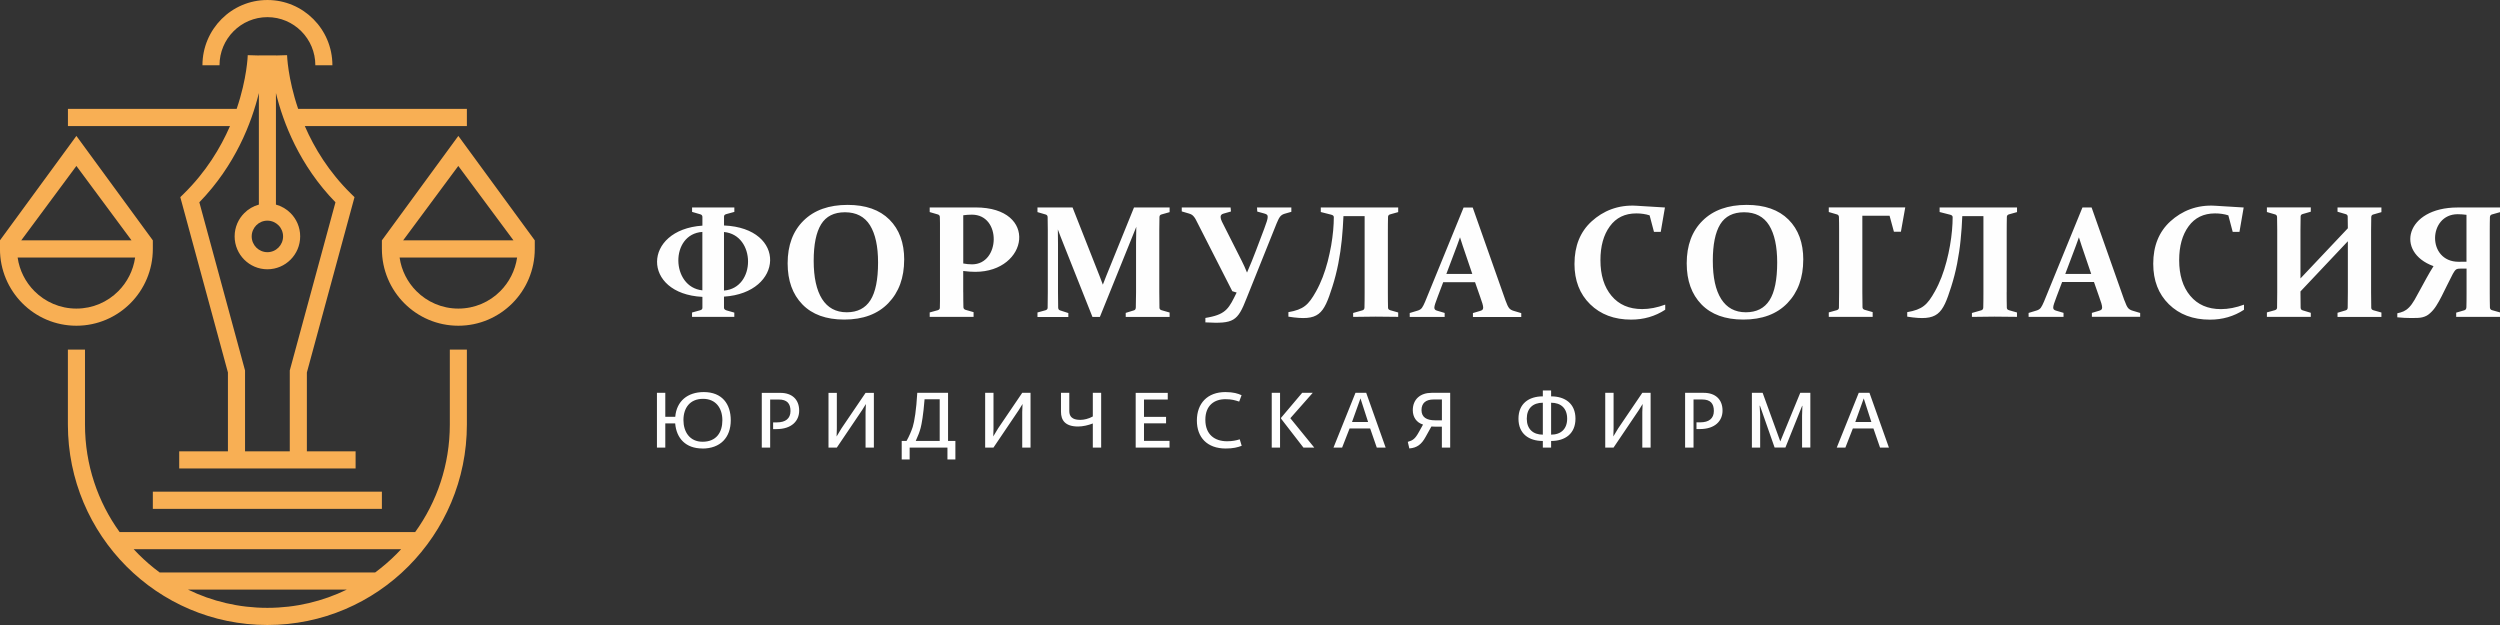 <?xml version="1.0" encoding="UTF-8"?> <svg xmlns="http://www.w3.org/2000/svg" width="368" height="92" viewBox="0 0 368 92" fill="none"><rect x="0" y="0" width="368" height="92" fill="#333333" stroke="none"/> <g clip-path="url(#clip0_1058_627)"> <path fill-rule="evenodd" clip-rule="evenodd" d="M40.618 8.155V8.167L42.257 8.119C42.257 8.137 42.352 11.513 43.889 16.029H68.725V18.558H44.869C46.258 21.767 48.396 25.298 51.661 28.508L52.184 29.02L45.172 54.831V66.433H52.344V68.962H26.38V66.433H33.552V54.831L26.54 29.02L27.063 28.508C30.328 25.298 32.46 21.767 33.855 18.558H9.999V16.029H34.835C36.379 11.513 36.468 8.137 36.468 8.119L38.106 8.167V8.155H40.624H40.618ZM51.056 86.786H27.662C31.195 88.51 35.167 89.476 39.359 89.476C43.551 89.476 47.517 88.51 51.056 86.786ZM23.494 84.262H55.23C56.334 83.445 57.379 82.544 58.347 81.572C58.584 81.334 58.816 81.089 59.047 80.844H19.677C19.902 81.089 20.14 81.334 20.377 81.572C21.345 82.544 22.39 83.445 23.494 84.262ZM17.61 78.321C14.398 73.877 12.51 68.407 12.51 62.496V51.461H9.993V62.496C9.993 70.644 13.282 78.017 18.596 83.356C23.91 88.695 31.255 91.999 39.359 91.999C47.47 91.999 54.814 88.695 60.122 83.356C65.436 78.017 68.725 70.638 68.725 62.496V51.461H66.214V62.496C66.214 68.407 64.32 73.871 61.114 78.321H17.616H17.61ZM29.794 9.61H32.311C32.311 7.654 33.101 5.882 34.378 4.6C35.654 3.317 37.418 2.524 39.365 2.524C41.312 2.524 43.076 3.317 44.352 4.6C45.629 5.882 46.419 7.654 46.419 9.61H48.93C48.93 6.956 47.861 4.552 46.128 2.816C44.4 1.08 42.007 0.001 39.365 0.001C36.723 0.001 34.33 1.074 32.602 2.816C30.875 4.552 29.8 6.956 29.8 9.61H29.794ZM56.215 74.903H22.497V72.374H56.215V74.903ZM75.583 35.379L67.461 24.427L59.344 35.379H67.461H75.583ZM56.215 35.379V36.644C56.215 39.764 57.474 42.591 59.511 44.637C61.547 46.683 64.362 47.947 67.467 47.947C70.566 47.947 73.38 46.683 75.423 44.637C77.459 42.591 78.718 39.764 78.718 36.644V35.379L67.467 20.007L56.215 35.379ZM76.112 37.908H58.822C59.095 39.829 59.992 41.547 61.292 42.853C62.871 44.44 65.056 45.424 67.467 45.424C69.883 45.424 72.068 44.446 73.648 42.853C74.948 41.547 75.838 39.829 76.118 37.908H76.112ZM11.245 35.379H19.362L11.245 24.427L3.129 35.379H11.245ZM22.497 35.379L11.245 20.007L-0.006 35.379V36.644C-0.006 39.764 1.253 42.591 3.289 44.637C5.326 46.683 8.134 47.947 11.245 47.947C14.345 47.947 17.159 46.683 19.202 44.637C21.238 42.591 22.497 39.764 22.497 36.644V35.379ZM19.89 37.908H2.595C2.868 39.829 3.764 41.547 5.065 42.853C6.644 44.44 8.829 45.424 11.245 45.424C13.662 45.424 15.841 44.446 17.42 42.853C18.721 41.547 19.611 39.829 19.89 37.908ZM42.654 66.433V54.533L49.381 29.778C44.068 24.314 41.681 18.057 40.618 13.69V30.118C41.443 30.339 42.185 30.78 42.773 31.371C43.646 32.248 44.186 33.459 44.186 34.795C44.186 36.131 43.646 37.342 42.773 38.218C41.9 39.095 40.695 39.638 39.359 39.638C38.029 39.638 36.824 39.095 35.951 38.218C35.078 37.342 34.538 36.131 34.538 34.795C34.538 33.459 35.078 32.248 35.951 31.377C36.539 30.78 37.275 30.345 38.106 30.118V13.696C37.038 18.063 34.651 24.314 29.343 29.778L36.07 54.533V66.433H42.66H42.654ZM40.992 33.16C40.576 32.743 39.994 32.48 39.359 32.48C38.724 32.48 38.142 32.737 37.726 33.16C37.311 33.578 37.049 34.156 37.049 34.801C37.049 35.445 37.311 36.023 37.726 36.441C38.142 36.858 38.724 37.121 39.359 37.121C39.994 37.121 40.576 36.864 40.992 36.441C41.407 36.023 41.669 35.439 41.669 34.801C41.669 34.162 41.413 33.578 40.992 33.16Z" fill="#F8AF54"></path> <path fill-rule="evenodd" clip-rule="evenodd" d="M106.571 43.671V45.311C106.571 45.496 106.713 45.621 106.992 45.705L108.09 46.015V46.641H101.868V46.003L103.05 45.675C103.281 45.615 103.394 45.496 103.394 45.317V43.7C94.417 43.241 94.571 33.816 103.394 33.214V31.931C103.394 31.741 103.293 31.603 103.085 31.544L101.874 31.192V30.536H108.096V31.192L106.897 31.52C106.689 31.58 106.576 31.693 106.576 31.866V33.19C115.874 33.584 115.376 43.098 106.576 43.665L106.571 43.671ZM312.723 44.255L307.884 30.542H306.536L300.872 44.404C300.706 44.804 300.551 45.096 300.415 45.293C300.272 45.49 300.064 45.627 299.773 45.711L298.61 46.063V46.641H303.752V46.051L302.659 45.729C302.517 45.687 302.404 45.633 302.338 45.568C302.267 45.496 302.232 45.401 302.232 45.269C302.232 45.126 302.279 44.935 302.362 44.679C302.451 44.422 302.576 44.082 302.73 43.659L303.544 41.511H308.234L308.988 43.671C309.131 44.076 309.238 44.404 309.321 44.655C309.392 44.899 309.434 45.108 309.434 45.257C309.434 45.395 309.398 45.496 309.333 45.568C309.261 45.639 309.155 45.693 309 45.74L307.926 46.057V46.635H315.033V46.069L313.916 45.734C313.625 45.651 313.4 45.514 313.245 45.329C313.091 45.138 312.919 44.78 312.729 44.243L312.723 44.255ZM306.014 34.926C306.138 35.32 306.269 35.743 306.417 36.179L307.825 40.324H304.007L305.574 36.167C305.735 35.743 305.883 35.326 306.02 34.926H306.014ZM322.401 43.539C321.314 42.239 320.774 40.491 320.774 38.296C320.774 36.244 321.231 34.58 322.157 33.315C323.078 32.045 324.378 31.413 326.058 31.413C326.759 31.413 327.412 31.508 328.012 31.699L328.653 34.127H329.65L330.268 30.542L326.07 30.285C323.369 30.118 321.166 31.049 319.48 32.582C317.799 34.115 316.956 36.197 316.956 38.827C316.956 41.291 317.722 43.277 319.26 44.786C320.798 46.295 322.811 47.053 325.298 47.053C327.157 47.053 328.831 46.57 330.315 45.597V44.846C329.128 45.287 328 45.502 326.925 45.502C325.001 45.502 323.493 44.852 322.407 43.545L322.401 43.539ZM295.386 43.014V34.186C295.386 33.733 295.386 33.315 295.392 32.94C295.398 32.558 295.404 32.212 295.409 31.908C295.427 31.723 295.528 31.603 295.73 31.55L296.906 31.222V30.542H285.512V31.21L287.073 31.609C287.311 31.669 287.43 31.788 287.43 31.967C287.43 32.552 287.4 33.208 287.335 33.924C287.275 34.64 287.168 35.379 287.038 36.149C286.907 36.918 286.735 37.7 286.527 38.493C286.319 39.286 286.076 40.062 285.791 40.801C285.5 41.547 285.179 42.245 284.811 42.901C283.701 44.888 282.982 45.556 280.744 45.949V46.611C285.262 47.321 285.922 46.289 287.216 42.209C287.572 41.094 287.863 39.96 288.089 38.803C288.314 37.64 288.492 36.477 288.605 35.296C288.724 34.121 288.807 32.958 288.849 31.812H291.96V43.02C291.96 43.48 291.96 43.891 291.954 44.273C291.954 44.649 291.942 44.983 291.936 45.281C291.93 45.49 291.829 45.621 291.639 45.681L290.268 46.069V46.647C292.47 46.593 294.691 46.599 296.9 46.641V45.997L295.724 45.663C295.516 45.597 295.409 45.484 295.404 45.305C295.398 45.001 295.386 44.655 295.386 44.273C295.38 43.897 295.38 43.48 295.38 43.014H295.386ZM231.761 38.821C231.761 41.285 232.526 43.271 234.064 44.78C235.602 46.289 237.615 47.047 240.103 47.047C241.961 47.047 243.635 46.564 245.12 45.591V44.84C243.932 45.281 242.804 45.496 241.729 45.496C239.8 45.496 238.298 44.846 237.211 43.539C236.125 42.239 235.584 40.491 235.584 38.296C235.584 36.244 236.041 34.58 236.968 33.315C237.888 32.045 239.188 31.413 240.869 31.413C241.569 31.413 242.222 31.508 242.822 31.699L243.463 34.127H244.461L245.078 30.542L240.88 30.285C238.179 30.118 235.97 31.049 234.29 32.582C232.61 34.115 231.766 36.197 231.766 38.827L231.761 38.821ZM106.571 34.151V42.77C111.314 42.4 111.273 34.586 106.571 34.151ZM103.388 42.74V34.139C98.597 34.449 98.751 42.263 103.388 42.74ZM119.775 38.392C119.775 40.843 120.191 42.716 121.01 44.017C121.836 45.311 123.041 45.967 124.638 45.967C126.211 45.967 127.369 45.377 128.123 44.196C128.877 43.014 129.251 41.159 129.251 38.636C129.251 36.262 128.854 34.443 128.064 33.16C127.268 31.89 126.039 31.245 124.377 31.245C122.768 31.245 121.598 31.836 120.868 33.017C120.137 34.204 119.775 35.994 119.775 38.392ZM133.093 38.236C133.093 40.885 132.315 43.014 130.759 44.625C129.204 46.236 127.037 47.041 124.264 47.041C121.61 47.041 119.556 46.295 118.113 44.81C116.664 43.319 115.94 41.309 115.94 38.761C115.94 36.113 116.718 34.019 118.285 32.474C119.852 30.929 122.014 30.16 124.775 30.16C127.429 30.16 129.477 30.882 130.926 32.325C132.374 33.769 133.099 35.737 133.099 38.236H133.093ZM141.791 38.785C142.225 38.869 142.658 38.911 143.091 38.911C147.242 38.911 147.444 31.598 143.068 31.598C142.646 31.598 142.219 31.627 141.791 31.687V38.785ZM141.791 43.014C141.791 43.474 141.791 43.885 141.797 44.249C141.803 44.613 141.809 44.941 141.815 45.233C141.827 45.407 141.922 45.532 142.112 45.603L143.311 45.949V46.641H136.851V45.991L138.039 45.663C138.241 45.597 138.342 45.484 138.347 45.305C138.353 45.001 138.365 44.655 138.365 44.273C138.365 43.897 138.365 43.48 138.365 43.014V33.864C138.365 33.482 138.365 33.13 138.365 32.82C138.359 32.51 138.353 32.218 138.347 31.955C138.342 31.759 138.252 31.633 138.074 31.574L136.851 31.216V30.536H143.614C152.942 30.536 151.386 40.014 143.555 40.014C143.014 40.014 142.421 39.972 141.785 39.889V43.014H141.791ZM166.93 30.542H172.167V31.228L170.944 31.574C170.766 31.627 170.677 31.753 170.671 31.955C170.653 32.462 170.647 33.095 170.647 33.864V43.014C170.647 43.921 170.653 44.679 170.671 45.305C170.677 45.484 170.778 45.597 170.979 45.663L172.167 46.003V46.653H165.707V46.057L166.906 45.687C167.09 45.639 167.179 45.502 167.191 45.275C167.215 44.673 167.227 43.927 167.227 43.02V35.672C167.227 35.278 167.239 34.514 167.263 33.387C167.001 34.043 166.722 34.729 166.437 35.433L161.901 46.653H160.809L156.516 35.845C156.272 35.224 155.993 34.532 155.714 33.769C155.726 34.854 155.738 35.57 155.738 35.916V43.026C155.738 43.933 155.744 44.679 155.762 45.281C155.768 45.502 155.869 45.639 156.059 45.693L157.258 46.081V46.659H152.716V45.997L153.903 45.669C154.105 45.603 154.206 45.49 154.212 45.311C154.23 44.685 154.236 43.927 154.236 43.02V33.87C154.236 33.101 154.23 32.468 154.212 31.961C154.206 31.765 154.117 31.639 153.939 31.58L152.716 31.222V30.542H157.882L161.871 40.664C162.044 41.1 162.204 41.517 162.34 41.905C162.495 41.517 162.649 41.1 162.821 40.664L166.924 30.542H166.93ZM185.033 30.542H190.086V31.18L189.088 31.466C188.928 31.514 188.792 31.574 188.685 31.651C188.572 31.729 188.471 31.83 188.388 31.949C188.299 32.069 188.216 32.218 188.144 32.379C188.067 32.54 187.99 32.719 187.901 32.928C187.094 34.956 186.286 36.972 185.479 38.964C184.671 40.957 184.012 42.603 183.501 43.891C182.171 47.315 181.601 47.679 177.433 47.453V46.802L177.914 46.713C180.55 46.212 180.942 45.281 182.035 43.062L181.394 42.865L176.329 32.922C176.21 32.683 176.103 32.486 176.02 32.319C175.931 32.152 175.842 32.009 175.741 31.896C175.646 31.776 175.545 31.681 175.432 31.609C175.314 31.538 175.165 31.472 174.975 31.419L173.954 31.12V30.542H181.144L181.198 31.132L180.147 31.43C179.969 31.478 179.844 31.538 179.779 31.621C179.701 31.699 179.672 31.812 179.672 31.943C179.672 32.128 179.737 32.355 179.868 32.623L180.325 33.53L182.795 38.422C183.044 38.911 183.3 39.477 183.561 40.121C184.036 39.03 184.469 37.962 184.867 36.912C185.271 35.868 185.674 34.795 186.084 33.697C186.262 33.226 186.393 32.856 186.476 32.582C186.565 32.307 186.607 32.087 186.607 31.926C186.607 31.77 186.565 31.663 186.476 31.591C186.393 31.526 186.25 31.466 186.072 31.419L185.069 31.144L185.033 30.536V30.542ZM197.757 31.812C197.71 32.958 197.626 34.121 197.514 35.296C197.395 36.477 197.223 37.64 196.997 38.803C196.766 39.96 196.481 41.1 196.124 42.209C194.824 46.289 194.165 47.321 189.653 46.611V45.949C191.891 45.556 192.609 44.888 193.72 42.901C194.088 42.245 194.408 41.547 194.699 40.801C194.984 40.056 195.228 39.286 195.436 38.493C195.637 37.7 195.81 36.912 195.946 36.149C196.077 35.379 196.178 34.634 196.243 33.924C196.308 33.208 196.338 32.558 196.338 31.967C196.338 31.788 196.219 31.675 195.982 31.609L194.42 31.21V30.542H205.814V31.222L204.639 31.55C204.437 31.603 204.336 31.723 204.318 31.908C204.312 32.212 204.306 32.558 204.3 32.94C204.294 33.315 204.294 33.733 204.294 34.186V43.014C204.294 43.474 204.294 43.897 204.3 44.273C204.306 44.655 204.312 44.995 204.318 45.305C204.324 45.484 204.431 45.597 204.639 45.663L205.814 45.997V46.641C203.611 46.599 201.391 46.593 199.182 46.647V46.069L200.554 45.681C200.744 45.621 200.845 45.49 200.85 45.281C200.856 44.983 200.868 44.649 200.868 44.273C200.874 43.897 200.874 43.48 200.874 43.02V31.812H197.763H197.757ZM212.446 41.523L211.633 43.671C211.472 44.094 211.354 44.428 211.265 44.691C211.182 44.947 211.134 45.144 211.134 45.281C211.134 45.412 211.17 45.508 211.241 45.58C211.306 45.645 211.413 45.699 211.562 45.74L212.654 46.063V46.653H207.512V46.075L208.676 45.723C208.967 45.639 209.175 45.502 209.317 45.305C209.454 45.108 209.608 44.816 209.774 44.416L215.439 30.554H216.786L221.625 44.267C221.815 44.804 221.988 45.162 222.142 45.353C222.296 45.544 222.522 45.675 222.813 45.758L223.929 46.092V46.659H216.816V46.081L217.891 45.764C218.045 45.717 218.152 45.663 218.223 45.591C218.289 45.52 218.324 45.418 218.324 45.281C218.324 45.126 218.283 44.923 218.211 44.679C218.134 44.428 218.021 44.1 217.879 43.694L217.125 41.535H212.434L212.446 41.523ZM214.916 34.926C214.78 35.32 214.631 35.737 214.471 36.167L212.903 40.324H216.721L215.314 36.179C215.171 35.743 215.035 35.326 214.91 34.926H214.916ZM252.126 38.392C252.126 40.843 252.536 42.716 253.361 44.017C254.186 45.311 255.391 45.967 256.989 45.967C258.562 45.967 259.72 45.377 260.474 44.196C261.228 43.014 261.602 41.159 261.602 38.636C261.602 36.262 261.204 34.443 260.414 33.16C259.619 31.89 258.39 31.245 256.727 31.245C255.118 31.245 253.949 31.836 253.218 33.017C252.488 34.204 252.126 35.994 252.126 38.392ZM265.437 38.236C265.437 40.885 264.66 43.014 263.104 44.625C261.548 46.236 259.381 47.041 256.609 47.041C253.955 47.041 251.9 46.295 250.457 44.81C249.009 43.319 248.284 41.309 248.284 38.761C248.284 36.113 249.062 34.019 250.63 32.474C252.197 30.929 254.352 30.16 257.119 30.16C259.773 30.16 261.822 30.882 263.27 32.325C264.719 33.769 265.443 35.737 265.443 38.236H265.437ZM274.136 43.014C274.136 43.915 274.142 44.655 274.16 45.227C274.165 45.412 274.266 45.532 274.456 45.597L275.656 45.943V46.647H269.196V45.985L270.383 45.657C270.579 45.591 270.686 45.478 270.692 45.299C270.71 44.673 270.716 43.915 270.716 43.008V33.858C270.716 33.477 270.716 33.124 270.71 32.814C270.704 32.504 270.698 32.212 270.692 31.949C270.686 31.753 270.597 31.627 270.419 31.568L269.196 31.21V30.53H280.453L279.812 34.115H278.785L278.144 31.753H274.136V43.003V43.014ZM338.628 40.986L345.604 33.602C345.604 32.952 345.598 32.379 345.58 31.872C345.575 31.687 345.474 31.568 345.272 31.514L344.084 31.168V30.542H350.544V31.228L349.321 31.58C349.143 31.633 349.054 31.759 349.048 31.961C349.03 32.468 349.024 33.101 349.024 33.87V43.02C349.024 43.927 349.03 44.685 349.048 45.311C349.054 45.49 349.155 45.603 349.357 45.669L350.544 46.003V46.653H344.084V46.039L345.272 45.687C345.468 45.639 345.575 45.502 345.58 45.287C345.598 44.679 345.604 43.927 345.604 43.02V35.511L338.628 42.901C338.628 43.885 338.64 44.679 338.652 45.281C338.657 45.496 338.758 45.627 338.948 45.681L340.148 46.045V46.647H333.688V45.985L334.875 45.657C335.071 45.591 335.178 45.478 335.184 45.299C335.202 44.673 335.208 43.915 335.208 43.008V33.858C335.208 33.089 335.202 32.456 335.184 31.949C335.178 31.753 335.089 31.627 334.911 31.568L333.688 31.21V30.53H340.148V31.162L338.948 31.508C338.758 31.562 338.657 31.681 338.652 31.86C338.64 32.415 338.628 33.059 338.628 33.799V40.974V40.986ZM363.066 39.543H362.146C362.003 39.543 361.879 39.549 361.778 39.573C361.671 39.591 361.582 39.632 361.511 39.692C361.433 39.758 361.356 39.835 361.291 39.937C361.22 40.032 361.148 40.157 361.059 40.312C360.733 40.951 360.436 41.529 360.175 42.066C359.907 42.597 359.658 43.104 359.421 43.587C359.142 44.148 358.862 44.631 358.595 45.049C358.328 45.466 358.025 45.824 357.681 46.122C357.503 46.283 357.331 46.409 357.158 46.492C356.986 46.582 356.796 46.647 356.594 46.701C356.387 46.755 356.149 46.784 355.888 46.796C355.621 46.808 355.306 46.814 354.95 46.814C354.273 46.814 353.584 46.778 352.884 46.707V46.116C353.062 46.075 353.222 46.033 353.37 45.991C353.525 45.943 353.673 45.89 353.81 45.83C353.946 45.764 354.077 45.687 354.213 45.597C354.344 45.502 354.481 45.383 354.623 45.239C354.89 44.965 355.158 44.595 355.425 44.136C355.692 43.677 355.971 43.17 356.262 42.615C356.559 42.072 356.867 41.505 357.188 40.921C357.509 40.336 357.853 39.752 358.215 39.179C352.515 37.109 354.101 30.542 361.754 30.542H368.012V31.228L366.789 31.574C366.611 31.639 366.522 31.765 366.516 31.967C366.51 32.236 366.498 32.522 366.498 32.832C366.492 33.142 366.492 33.5 366.492 33.906V43.098C366.492 43.557 366.492 43.957 366.498 44.291C366.504 44.625 366.51 44.959 366.516 45.275C366.534 45.478 366.635 45.603 366.825 45.657L368.012 45.991V46.641H361.487V46.635H361.552V46.021L362.746 45.675C362.947 45.615 363.042 45.466 363.054 45.227C363.06 44.935 363.072 44.625 363.072 44.285C363.078 43.945 363.078 43.545 363.078 43.092V39.543H363.066ZM363.066 38.523V31.621C362.603 31.562 362.176 31.532 361.766 31.532C357.414 31.532 357.206 38.535 361.914 38.535C362.282 38.535 362.668 38.529 363.066 38.523Z" fill="#FEFEFE"></path> <path fill-rule="evenodd" clip-rule="evenodd" d="M103.382 66.027C106.036 66.027 107.568 64.411 107.568 61.864C107.568 59.448 106.273 57.712 103.596 57.712C101.215 57.712 99.588 59.048 99.398 61.351H97.931V57.825H96.702V65.884H97.931V62.323H99.386C99.57 64.548 100.965 66.015 103.382 66.015V66.027ZM103.418 65.025C101.512 65.025 100.603 63.552 100.603 61.834C100.603 60.068 101.535 58.708 103.495 58.708C105.359 58.708 106.333 60.068 106.333 61.858C106.333 63.647 105.448 65.025 103.418 65.025ZM112.134 65.89H113.369V58.81H114.639C115.845 58.81 116.361 59.388 116.361 60.498C116.361 61.625 115.613 62.174 114.366 62.174H113.802V63.164H114.301C116.557 63.164 117.638 61.935 117.638 60.45C117.638 58.762 116.545 57.831 114.889 57.831H112.134V65.89ZM121.948 65.89H123.177L126.9 60.373L127.458 59.472L127.411 60.647V65.89H128.634V57.831H127.411L123.86 63.063L123.148 64.25L123.183 63.075V57.831H121.954V65.89H121.948ZM132.731 67.632H133.9V65.89H139.464V67.632H140.633V64.906H139.553V57.825H135.022C134.886 60.289 134.601 62.067 134.351 62.854C134.167 63.415 133.841 64.202 133.443 64.906H132.731V67.632ZM134.797 64.906C135.159 64.107 135.355 63.606 135.521 62.979C135.67 62.419 135.919 61.053 136.097 58.774H138.324V64.906H134.791H134.797ZM145.009 65.884H146.238L149.961 60.367L150.519 59.466L150.471 60.641V65.884H151.695V57.825H150.471L146.921 63.057L146.208 64.244L146.244 63.069V57.825H145.015V65.884H145.009ZM160.862 65.884H162.091V57.825H160.862V61.303C160.25 61.649 159.544 61.804 159.057 61.804C158.339 61.804 157.4 61.679 157.4 60.492V57.825H156.177V60.605C156.177 61.834 156.765 62.782 158.695 62.782C159.401 62.782 160.191 62.597 160.862 62.335V65.878V65.884ZM167.173 65.884H172.155V64.894H168.396V62.317H171.644V61.363H168.396V58.81H171.894V57.831H167.173V65.89V65.884ZM180.426 66.021C181.536 66.021 182.171 65.848 182.777 65.622L182.492 64.667C181.957 64.84 181.382 64.954 180.616 64.954C178.834 64.954 177.427 63.993 177.427 61.792C177.427 59.639 178.787 58.75 180.402 58.762C181.31 58.762 181.773 58.911 182.409 59.114L182.759 58.177C182.26 57.939 181.554 57.712 180.378 57.712C177.742 57.712 176.18 59.364 176.18 61.906C176.18 64.381 177.689 66.021 180.426 66.021ZM191.867 65.884H193.458L189.937 61.56L193.239 57.819H191.683L188.572 61.5V61.625L191.861 65.878L191.867 65.884ZM187.2 65.884H188.423V57.825H187.2V65.884ZM196.302 65.884H197.561L198.659 63.069H201.687L202.661 65.884H203.967L201.106 57.825H199.526L196.29 65.884H196.302ZM199.016 62.12L200.263 58.643L201.385 62.12H199.016ZM207.459 66.01C208.593 65.92 209.252 65.407 209.851 64.309L210.7 62.782C210.879 62.794 211.086 62.806 211.3 62.806H212.244V65.884H213.467V57.825H210.712C209.121 57.825 207.963 58.738 207.963 60.379C207.963 61.404 208.51 62.204 209.471 62.496L208.86 63.594C208.302 64.608 207.975 64.822 207.227 65.043L207.453 66.015L207.459 66.01ZM211.241 61.87C210.024 61.87 209.246 61.44 209.246 60.367C209.246 59.341 209.881 58.804 211.015 58.804H212.25V61.87H211.241ZM227.105 65.884H228.323V64.912C230.377 64.912 231.909 63.85 231.909 61.631C231.909 59.406 230.377 58.344 228.323 58.344V57.48H227.105V58.344C225.051 58.344 223.519 59.406 223.519 61.631C223.519 63.856 225.051 64.912 227.105 64.912V65.884ZM228.323 63.981V59.281C229.771 59.281 230.686 60.104 230.686 61.631C230.686 63.134 229.777 63.981 228.323 63.981ZM227.105 63.981C225.651 63.981 224.742 63.14 224.742 61.631C224.742 60.104 225.651 59.281 227.105 59.281V63.981ZM236.285 65.884H237.514L241.236 60.367L241.795 59.466L241.747 60.641V65.884H242.97V57.825H241.747L238.197 63.057L237.484 64.244L237.52 63.069V57.825H236.291V65.884H236.285ZM248.053 65.884H249.288V58.804H250.558C251.764 58.804 252.28 59.382 252.28 60.492C252.28 61.619 251.532 62.168 250.285 62.168H249.721V63.158H250.22C252.482 63.158 253.557 61.929 253.557 60.444C253.557 58.756 252.464 57.825 250.808 57.825H248.047V65.884H248.053ZM257.867 65.884H259.096V61.059L259.019 59.722H259.066L261.222 65.878H262.813L265.277 59.734H265.313L265.265 61.172V65.878H266.482V57.819H264.998L262.059 64.978L259.458 57.819H257.879V65.878L257.867 65.884ZM270.383 65.884H271.642L272.74 63.069H275.768L276.742 65.884H278.048L275.187 57.825H273.607L270.371 65.884H270.383ZM273.097 62.12L274.343 58.643L275.466 62.12H273.091H273.097Z" fill="#FEFEFE"></path> </g> <defs> <clipPath id="clip0_1058_627"> <rect width="368" height="92" fill="white"></rect> </clipPath> </defs> </svg> 